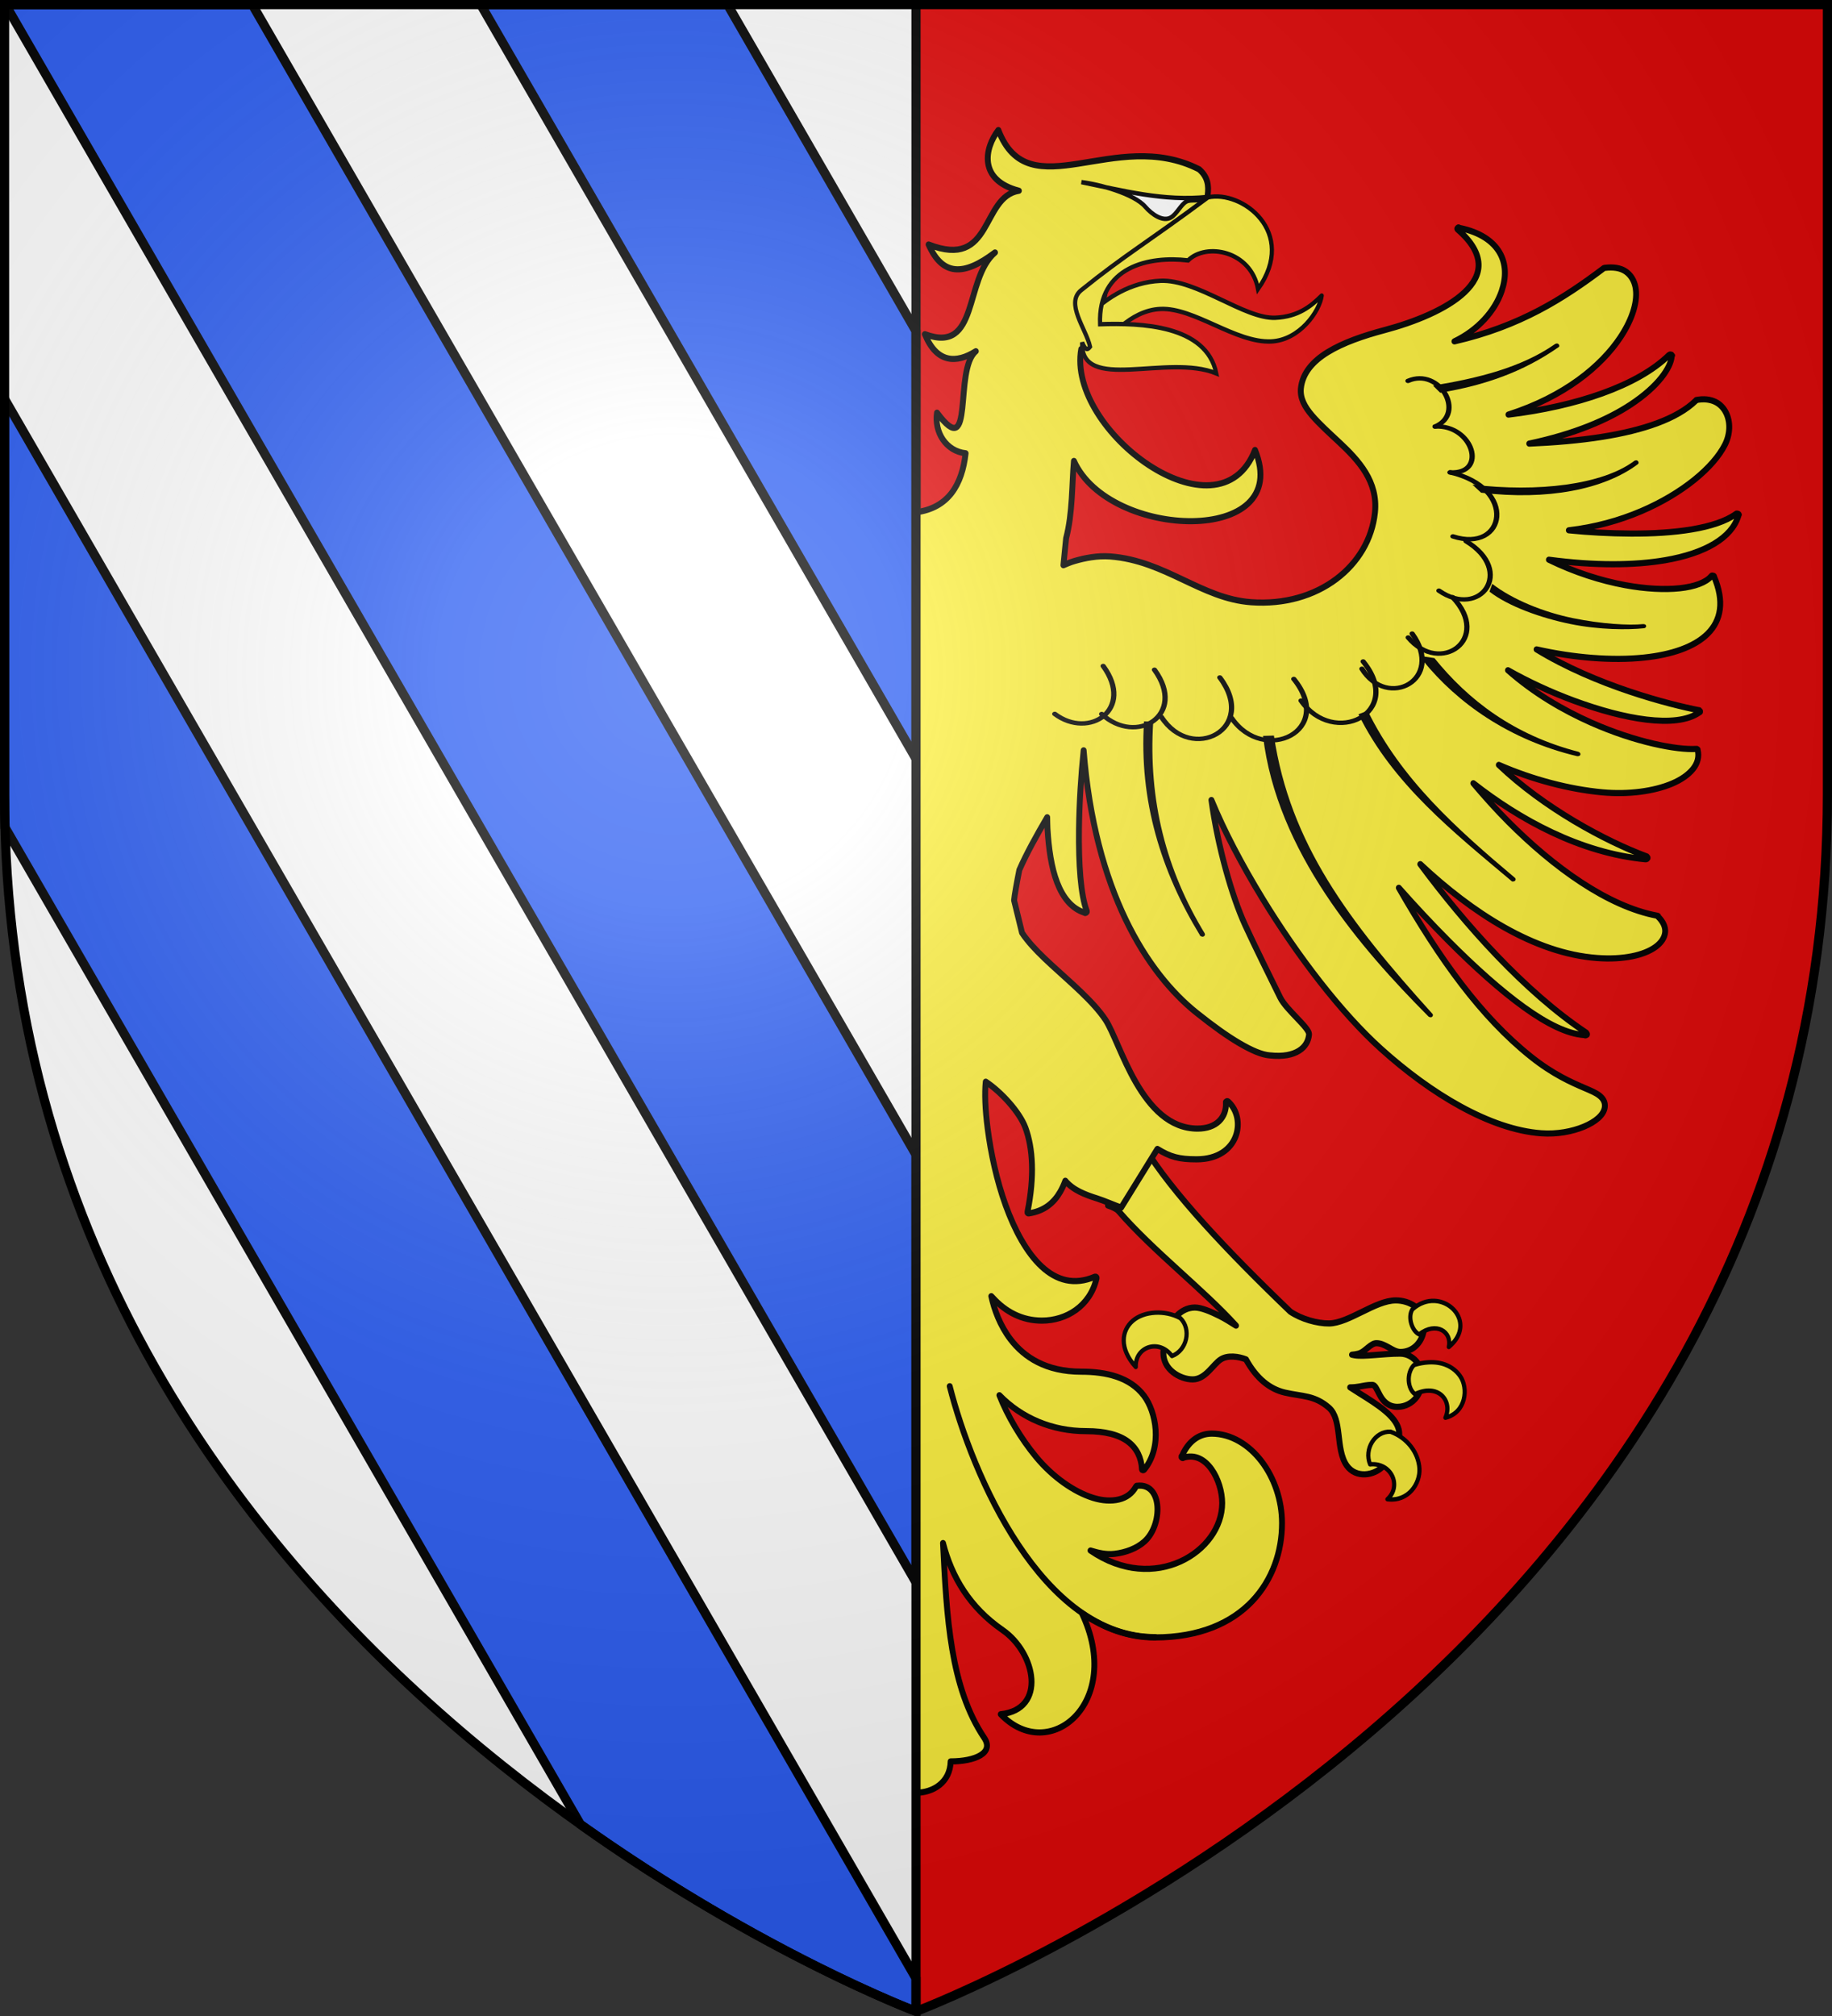 <?xml version="1.0" encoding="UTF-8" standalone="no"?>
<svg
   xmlns:dc="http://purl.org/dc/elements/1.1/"
   xmlns:cc="http://creativecommons.org/ns#"
   xmlns:rdf="http://www.w3.org/1999/02/22-rdf-syntax-ns#"
   xmlns:svg="http://www.w3.org/2000/svg"
   xmlns="http://www.w3.org/2000/svg"
   xmlns:xlink="http://www.w3.org/1999/xlink"
   xmlns:sodipodi="http://sodipodi.sourceforge.net/DTD/sodipodi-0.dtd"
   xmlns:inkscape="http://www.inkscape.org/namespaces/inkscape"
   width="600"
   height="660"
   viewBox="0 0 600 660"
   id="svg2"
   sodipodi:version="0.32"
   inkscape:version="0.46"
   sodipodi:docname="Blason_ville_fr_Échilleuses-A_(45).svg"
   inkscape:output_extension="org.inkscape.output.svg.inkscape"
   version="1.0">
  <rect x="0" y="0" width="600" height="660" fill="#333333" stroke="none"/>
  <sodipodi:namedview
     inkscape:window-height="977"
     inkscape:window-width="1280"
     inkscape:pageshadow="2"
     inkscape:pageopacity="0.0"
     guidetolerance="10.0"
     gridtolerance="10.0"
     objecttolerance="10.0"
     borderopacity="1.0"
     bordercolor="#666666"
     pagecolor="#ffffff"
     id="base"
     showgrid="false"
     inkscape:zoom="1.1863636"
     inkscape:cx="299.99999"
     inkscape:cy="329.99999"
     inkscape:window-x="-4"
     inkscape:window-y="-4"
     inkscape:current-layer="layer3"
     inkscape:object-nodes="false"
     inkscape:object-paths="true" />
  <defs
     id="defs4">
    <radialGradient
       id="Gradient1"
       gradientUnits="userSpaceOnUse"
       cx="-80"
       cy="-80"
       r="405">
      <stop
         style="stop-color:#fff;stop-opacity:0.31"
         offset="0"
         id="stop7" />
      <stop
         style="stop-color:#fff;stop-opacity:0.25"
         offset="0.19"
         id="stop9" />
      <stop
         style="stop-color:#6b6b6b;stop-opacity:0.125"
         offset="0.6"
         id="stop11" />
      <stop
         style="stop-color:#000;stop-opacity:0.125"
         offset="1"
         id="stop13" />
    </radialGradient>
    <clipPath
       id="shield_cut">
      <path
         id="shield"
         d="M -298.5,-298.5 L 298.5,-298.5 L 298.5,-40 C 298.5,246.31 0,358.5 0,358.5 C 0,358.5 -298.5,246.31 -298.5,-40 L -298.5,-298.5 z" />
    </clipPath>
    <g
       id="f-6">
      <rect
         id="rect1964-3"
         style="fill:#28166f"
         y="-30"
         x="-50"
         height="60"
         width="100" />
      <g
         id="g1966-6"
         style="fill:#ffffff"
         transform="translate(0,-20)">
        <path
           id="path1968-15"
           d="M -1.212,27.818 C -1.212,22.175 -2.091,20.471 -4.542,13.98 C -5.709,10.888 -5.024,7.103 -2.858,3.601 C -2.082,2.346 -1.114,1.214 0,0 C 1.114,1.214 2.082,2.346 2.858,3.601 C 5.024,7.103 5.709,10.888 4.542,13.98 C 2.091,20.471 1.212,22.175 1.212,27.818 L -1.212,27.818 z" />
        <path
           id="rwi-4"
           d="M 2.922,27.672 C 2.922,21.721 5.239,17.829 8.501,16.66 C 9.949,16.141 11.808,16.387 13.519,18.107 C 15.638,20.236 16.255,26.1 10.036,27.228 C 10.694,26.272 10.655,24.147 9.322,23.441 C 8.331,22.916 7.209,23.188 6.646,23.564 C 5.822,24.116 4.917,25.67 4.967,27.672 L 2.922,27.672 z" />
        <path
           id="path1971-20"
           d="M 1.777,30.183 C 1.79,32.191 2.795,33.518 4.516,34.257 C 4.295,34.955 3.257,36.378 1.831,36.281 C 1.55,37.787 1.282,38.632 0,40 C -1.282,38.632 -1.55,37.787 -1.831,36.281 C -3.257,36.378 -4.295,34.955 -4.516,34.257 C -2.795,33.518 -1.79,32.191 -1.777,30.183 L 1.777,30.183 z" />
        <use
           xlink:href="#rwi-4"
           height="400"
           width="800"
           y="0"
           x="0"
           id="use1973-9"
           transform="scale(-1,1)" />
        <rect
           id="rect1975-7"
           y="27.331"
           x="-7.923"
           height="3.218"
           width="15.846" />
      </g>
    </g>
    <g
       id="s-3">
      <g
         id="c-7">
        <path
           id="t-26"
           d="M 0,0 L 0,1 L 0.5,1 L 0,0 z"
           transform="matrix(0.951,0.309,-0.309,0.951,0,-1)" />
        <use
           xlink:href="#t-26"
           transform="scale(-1,1)"
           id="use2144-0"
           x="0"
           y="0"
           width="810"
           height="540" />
      </g>
      <g
         id="a-16">
        <use
           xlink:href="#c-7"
           transform="matrix(0.309,0.951,-0.951,0.309,0,0)"
           id="use2147-5"
           x="0"
           y="0"
           width="810"
           height="540" />
        <use
           xlink:href="#c-7"
           transform="matrix(-0.809,0.588,-0.588,-0.809,0,0)"
           id="use2149-75"
           x="0"
           y="0"
           width="810"
           height="540" />
      </g>
      <use
         xlink:href="#a-16"
         transform="scale(-1,1)"
         id="use2151-4"
         x="0"
         y="0"
         width="810"
         height="540" />
    </g>
    <g
       id="s-4-1">
      <g
         id="c-6-2">
        <path
           transform="matrix(0.951,0.309,-0.309,0.951,0,-1)"
           d="M 0,0 L 0,1 L 0.5,1 L 0,0 z"
           id="t-0-00" />
        <use
           height="540"
           width="810"
           y="0"
           x="0"
           id="use2144-7-1"
           transform="scale(-1,1)"
           xlink:href="#t-0-00" />
      </g>
      <g
         id="a-1-46">
        <use
           height="540"
           width="810"
           y="0"
           x="0"
           id="use2147-7-0"
           transform="matrix(0.309,0.951,-0.951,0.309,0,0)"
           xlink:href="#c-6-2" />
        <use
           height="540"
           width="810"
           y="0"
           x="0"
           id="use2149-7-7"
           transform="matrix(-0.809,0.588,-0.588,-0.809,0,0)"
           xlink:href="#c-6-2" />
      </g>
      <use
         height="540"
         width="810"
         y="0"
         x="0"
         id="use2151-7-1"
         transform="scale(-1,1)"
         xlink:href="#a-1-46" />
    </g>
    <pattern
       id="pattern4124-7"
       patternTransform="translate(-328.318,-112.593)"
       height="199.71"
       width="178.168"
       patternUnits="userSpaceOnUse">
      <g
         id="g4119-77"
         transform="matrix(0.806,0,0,0.77,264.813,86.782)">
        <path
           inkscape:tile-y0="-111.58328"
           inkscape:tile-x0="-325.61408"
           inkscape:tile-h="127.72503"
           inkscape:tile-w="108.61065"
           inkscape:tile-cy="-47.720769"
           inkscape:tile-cx="-271.30875"
           d="M -267.374,-6.853 L -272.223,16.977 L -277.071,-6.853 L -277.071,-26.381 L -277.071,-51.594 L -302.284,-51.594 L -302.284,-37.048 L -311.982,-37.048 L -311.982,-51.594 L -326.528,-51.594 L -326.528,-61.291 L -311.982,-61.291 L -311.982,-75.837 L -302.284,-75.837 L -302.284,-61.291 L -277.071,-61.291 L -277.071,-86.504 L -291.617,-86.504 L -291.617,-96.202 L -277.071,-96.202 L -277.071,-110.748 L -267.374,-110.748 L -267.374,-96.202 L -252.828,-96.202 L -252.828,-86.504 L -267.374,-86.504 L -267.374,-61.291 L -242.161,-61.291 L -242.161,-75.837 L -232.463,-75.837 L -232.463,-61.291 L -217.917,-61.291 L -217.917,-51.594 L -232.463,-51.594 L -232.463,-37.048 L -242.161,-37.048 L -242.161,-51.594 L -267.374,-51.594 L -267.374,-26.381 L -267.374,-6.853 z"
           id="path4262-7"
           sodipodi:nodetypes="cccccccccccccccccccccccccccccccccccccccc"
           style="fill:#fcef3c;fill-opacity:1;stroke:#000000;stroke-width:3.807;stroke-miterlimit:4;stroke-dasharray:none;stroke-opacity:1;display:inline" />
        <use
           id="use2607-3"
           xlink:href="#path4262-7"
           inkscape:tiled-clone-of="#path4262-7"
           y="0"
           x="0"
           width="601.465"
           height="658.974" />
        <use
           id="use2613-3"
           transform="translate(108.611,127.725)"
           xlink:href="#path4262-7"
           inkscape:tiled-clone-of="#path4262-7"
           y="0"
           x="0"
           width="601.465"
           height="658.974" />
      </g>
    </pattern>
    <g
       id="s-9-5">
      <g
         id="c-3-9">
        <path
           id="t-4-9"
           d="M 0,0 L 0,1 L 0.5,1 L 0,0 z"
           transform="matrix(0.951,0.309,-0.309,0.951,0,-1)" />
        <use
           xlink:href="#t-4-9"
           transform="scale(-1,1)"
           id="use2144-4-8"
           x="0"
           y="0"
           width="810"
           height="540" />
      </g>
      <g
         id="a-6-1">
        <use
           xlink:href="#c-3-9"
           transform="matrix(0.309,0.951,-0.951,0.309,0,0)"
           id="use2147-0-8"
           x="0"
           y="0"
           width="810"
           height="540" />
        <use
           xlink:href="#c-3-9"
           transform="matrix(-0.809,0.588,-0.588,-0.809,0,0)"
           id="use2149-6-2"
           x="0"
           y="0"
           width="810"
           height="540" />
      </g>
      <use
         xlink:href="#a-6-1"
         transform="scale(-1,1)"
         id="use2151-6-6"
         x="0"
         y="0"
         width="810"
         height="540" />
    </g>
    <g
       id="f-0-6">
      <rect
         width="100"
         height="60"
         x="-50"
         y="-30"
         style="fill:#28166f"
         id="rect1964-9-0" />
      <g
         transform="translate(0,-20)"
         style="fill:#ffffff"
         id="g1966-0-38">
        <path
           d="M -1.212,27.818 C -1.212,22.175 -2.091,20.471 -4.542,13.98 C -5.709,10.888 -5.024,7.103 -2.858,3.601 C -2.082,2.346 -1.114,1.214 0,0 C 1.114,1.214 2.082,2.346 2.858,3.601 C 5.024,7.103 5.709,10.888 4.542,13.98 C 2.091,20.471 1.212,22.175 1.212,27.818 L -1.212,27.818 z"
           id="path1968-0-0" />
        <path
           d="M 2.922,27.672 C 2.922,21.721 5.239,17.829 8.501,16.66 C 9.949,16.141 11.808,16.387 13.519,18.107 C 15.638,20.236 16.255,26.1 10.036,27.228 C 10.694,26.272 10.655,24.147 9.322,23.441 C 8.331,22.916 7.209,23.188 6.646,23.564 C 5.822,24.116 4.917,25.67 4.967,27.672 L 2.922,27.672 z"
           id="rwi-6-12" />
        <path
           d="M 1.777,30.183 C 1.79,32.191 2.795,33.518 4.516,34.257 C 4.295,34.955 3.257,36.378 1.831,36.281 C 1.55,37.787 1.282,38.632 0,40 C -1.282,38.632 -1.55,37.787 -1.831,36.281 C -3.257,36.378 -4.295,34.955 -4.516,34.257 C -2.795,33.518 -1.79,32.191 -1.777,30.183 L 1.777,30.183 z"
           id="path1971-1-5" />
        <use
           transform="scale(-1,1)"
           id="use1973-3-0"
           x="0"
           y="0"
           width="800"
           height="400"
           xlink:href="#rwi-6-12" />
        <rect
           width="15.846"
           height="3.218"
           x="-7.923"
           y="27.331"
           id="rect1975-8-9" />
      </g>
    </g>
    <g
       id="s-4-8-4">
      <g
         id="c-6-6-7">
        <path
           id="t-0-0-8"
           d="M 0,0 L 0,1 L 0.5,1 L 0,0 z"
           transform="matrix(0.951,0.309,-0.309,0.951,0,-1)" />
        <use
           xlink:href="#t-0-0-8"
           transform="scale(-1,1)"
           id="use2144-7-2-3"
           x="0"
           y="0"
           width="810"
           height="540" />
      </g>
      <g
         id="a-1-4-5">
        <use
           xlink:href="#c-6-6-7"
           transform="matrix(0.309,0.951,-0.951,0.309,0,0)"
           id="use2147-7-8-1"
           x="0"
           y="0"
           width="810"
           height="540" />
        <use
           xlink:href="#c-6-6-7"
           transform="matrix(-0.809,0.588,-0.588,-0.809,0,0)"
           id="use2149-7-6-2"
           x="0"
           y="0"
           width="810"
           height="540" />
      </g>
      <use
         xlink:href="#a-1-4-5"
         transform="scale(-1,1)"
         id="use2151-7-5-0"
         x="0"
         y="0"
         width="810"
         height="540" />
    </g>
    <g
       id="s-4-4">
      <g
         id="c-6-0">
        <path
           transform="matrix(0.951,0.309,-0.309,0.951,0,-1)"
           d="M 0,0 L 0,1 L 0.5,1 L 0,0 z"
           id="t-0-9" />
        <use
           height="540"
           width="810"
           y="0"
           x="0"
           id="use2144-7-4"
           transform="scale(-1,1)"
           xlink:href="#t-0-9" />
      </g>
      <g
         id="a-1-8">
        <use
           height="540"
           width="810"
           y="0"
           x="0"
           id="use2147-7-82"
           transform="matrix(0.309,0.951,-0.951,0.309,0,0)"
           xlink:href="#c-6-0" />
        <use
           height="540"
           width="810"
           y="0"
           x="0"
           id="use2149-7-4"
           transform="matrix(-0.809,0.588,-0.588,-0.809,0,0)"
           xlink:href="#c-6-0" />
      </g>
      <use
         height="540"
         width="810"
         y="0"
         x="0"
         id="use2151-7-55"
         transform="scale(-1,1)"
         xlink:href="#a-1-8" />
    </g>
    <g
       id="f-1">
      <rect
         id="rect1964-7"
         style="fill:#28166f"
         y="-30"
         x="-50"
         height="60"
         width="100" />
      <g
         id="g1966-1"
         style="fill:#ffffff"
         transform="translate(0,-20)">
        <path
           id="path1968-1"
           d="M -1.212,27.818 C -1.212,22.175 -2.091,20.471 -4.542,13.98 C -5.709,10.888 -5.024,7.103 -2.858,3.601 C -2.082,2.346 -1.114,1.214 0,0 C 1.114,1.214 2.082,2.346 2.858,3.601 C 5.024,7.103 5.709,10.888 4.542,13.98 C 2.091,20.471 1.212,22.175 1.212,27.818 L -1.212,27.818 z" />
        <path
           id="rwi-5"
           d="M 2.922,27.672 C 2.922,21.721 5.239,17.829 8.501,16.66 C 9.949,16.141 11.808,16.387 13.519,18.107 C 15.638,20.236 16.255,26.1 10.036,27.228 C 10.694,26.272 10.655,24.147 9.322,23.441 C 8.331,22.916 7.209,23.188 6.646,23.564 C 5.822,24.116 4.917,25.67 4.967,27.672 L 2.922,27.672 z" />
        <path
           id="path1971-2"
           d="M 1.777,30.183 C 1.79,32.191 2.795,33.518 4.516,34.257 C 4.295,34.955 3.257,36.378 1.831,36.281 C 1.55,37.787 1.282,38.632 0,40 C -1.282,38.632 -1.55,37.787 -1.831,36.281 C -3.257,36.378 -4.295,34.955 -4.516,34.257 C -2.795,33.518 -1.79,32.191 -1.777,30.183 L 1.777,30.183 z" />
        <use
           xlink:href="#rwi-5"
           height="400"
           width="800"
           y="0"
           x="0"
           id="use1973-7"
           transform="scale(-1,1)" />
        <rect
           id="rect1975-6"
           y="27.331"
           x="-7.923"
           height="3.218"
           width="15.846" />
      </g>
    </g>
    <g
       id="s-1">
      <g
         id="c-4">
        <path
           transform="matrix(0.951,0.309,-0.309,0.951,0,-1)"
           d="M 0,0 L 0,1 L 0.5,1 L 0,0 z"
           id="t-2" />
        <use
           height="540"
           width="810"
           y="0"
           x="0"
           id="use2144-3"
           transform="scale(-1,1)"
           xlink:href="#t-2" />
      </g>
      <g
         id="a-2">
        <use
           height="540"
           width="810"
           y="0"
           x="0"
           id="use2147-2"
           transform="matrix(0.309,0.951,-0.951,0.309,0,0)"
           xlink:href="#c-4" />
        <use
           height="540"
           width="810"
           y="0"
           x="0"
           id="use2149-1"
           transform="matrix(-0.809,0.588,-0.588,-0.809,0,0)"
           xlink:href="#c-4" />
      </g>
      <use
         height="540"
         width="810"
         y="0"
         x="0"
         id="use2151-68"
         transform="scale(-1,1)"
         xlink:href="#a-2" />
    </g>
    <pattern
       id="pattern4124-5"
       patternTransform="translate(-328.318,-112.593)"
       height="199.71"
       width="178.168"
       patternUnits="userSpaceOnUse">
      <g
         id="g4119-7"
         transform="matrix(0.806,0,0,0.77,264.813,86.782)">
        <path
           inkscape:tile-y0="-111.58328"
           inkscape:tile-x0="-325.61408"
           inkscape:tile-h="127.72503"
           inkscape:tile-w="108.61065"
           inkscape:tile-cy="-47.720769"
           inkscape:tile-cx="-271.30875"
           d="M -267.374,-6.853 L -272.223,16.977 L -277.071,-6.853 L -277.071,-26.381 L -277.071,-51.594 L -302.284,-51.594 L -302.284,-37.048 L -311.982,-37.048 L -311.982,-51.594 L -326.528,-51.594 L -326.528,-61.291 L -311.982,-61.291 L -311.982,-75.837 L -302.284,-75.837 L -302.284,-61.291 L -277.071,-61.291 L -277.071,-86.504 L -291.617,-86.504 L -291.617,-96.202 L -277.071,-96.202 L -277.071,-110.748 L -267.374,-110.748 L -267.374,-96.202 L -252.828,-96.202 L -252.828,-86.504 L -267.374,-86.504 L -267.374,-61.291 L -242.161,-61.291 L -242.161,-75.837 L -232.463,-75.837 L -232.463,-61.291 L -217.917,-61.291 L -217.917,-51.594 L -232.463,-51.594 L -232.463,-37.048 L -242.161,-37.048 L -242.161,-51.594 L -267.374,-51.594 L -267.374,-26.381 L -267.374,-6.853 z"
           id="path4262-6"
           sodipodi:nodetypes="cccccccccccccccccccccccccccccccccccccccc"
           style="fill:#fcef3c;fill-opacity:1;stroke:#000000;stroke-width:3.807;stroke-miterlimit:4;stroke-dasharray:none;stroke-opacity:1;display:inline" />
        <use
           id="use2607-1"
           xlink:href="#path4262-6"
           inkscape:tiled-clone-of="#path4262-6"
           y="0"
           x="0"
           width="601.465"
           height="658.974" />
        <use
           id="use2613-8"
           transform="translate(108.611,127.725)"
           xlink:href="#path4262-6"
           inkscape:tiled-clone-of="#path4262-6"
           y="0"
           x="0"
           width="601.465"
           height="658.974" />
      </g>
    </pattern>
    <g
       id="s-9-9">
      <g
         id="c-3-2">
        <path
           id="t-4-7"
           d="M 0,0 L 0,1 L 0.5,1 L 0,0 z"
           transform="matrix(0.951,0.309,-0.309,0.951,0,-1)" />
        <use
           xlink:href="#t-4-7"
           transform="scale(-1,1)"
           id="use2144-4-9"
           x="0"
           y="0"
           width="810"
           height="540" />
      </g>
      <g
         id="a-6-5">
        <use
           xlink:href="#c-3-2"
           transform="matrix(0.309,0.951,-0.951,0.309,0,0)"
           id="use2147-0-4"
           x="0"
           y="0"
           width="810"
           height="540" />
        <use
           xlink:href="#c-3-2"
           transform="matrix(-0.809,0.588,-0.588,-0.809,0,0)"
           id="use2149-6-3"
           x="0"
           y="0"
           width="810"
           height="540" />
      </g>
      <use
         xlink:href="#a-6-5"
         transform="scale(-1,1)"
         id="use2151-6-1"
         x="0"
         y="0"
         width="810"
         height="540" />
    </g>
    <g
       id="f-0-2">
      <rect
         width="100"
         height="60"
         x="-50"
         y="-30"
         style="fill:#28166f"
         id="rect1964-9-3" />
      <g
         transform="translate(0,-20)"
         style="fill:#ffffff"
         id="g1966-0-3">
        <path
           d="M -1.212,27.818 C -1.212,22.175 -2.091,20.471 -4.542,13.98 C -5.709,10.888 -5.024,7.103 -2.858,3.601 C -2.082,2.346 -1.114,1.214 0,0 C 1.114,1.214 2.082,2.346 2.858,3.601 C 5.024,7.103 5.709,10.888 4.542,13.98 C 2.091,20.471 1.212,22.175 1.212,27.818 L -1.212,27.818 z"
           id="path1968-0-4" />
        <path
           d="M 2.922,27.672 C 2.922,21.721 5.239,17.829 8.501,16.66 C 9.949,16.141 11.808,16.387 13.519,18.107 C 15.638,20.236 16.255,26.1 10.036,27.228 C 10.694,26.272 10.655,24.147 9.322,23.441 C 8.331,22.916 7.209,23.188 6.646,23.564 C 5.822,24.116 4.917,25.67 4.967,27.672 L 2.922,27.672 z"
           id="rwi-6-1" />
        <path
           d="M 1.777,30.183 C 1.79,32.191 2.795,33.518 4.516,34.257 C 4.295,34.955 3.257,36.378 1.831,36.281 C 1.55,37.787 1.282,38.632 0,40 C -1.282,38.632 -1.55,37.787 -1.831,36.281 C -3.257,36.378 -4.295,34.955 -4.516,34.257 C -2.795,33.518 -1.79,32.191 -1.777,30.183 L 1.777,30.183 z"
           id="path1971-1-1" />
        <use
           transform="scale(-1,1)"
           id="use1973-3-3"
           x="0"
           y="0"
           width="800"
           height="400"
           xlink:href="#rwi-6-1" />
        <rect
           width="15.846"
           height="3.218"
           x="-7.923"
           y="27.331"
           id="rect1975-8-8" />
      </g>
    </g>
    <g
       id="s-4-8-7">
      <g
         id="c-6-6-4">
        <path
           id="t-0-0-2"
           d="M 0,0 L 0,1 L 0.5,1 L 0,0 z"
           transform="matrix(0.951,0.309,-0.309,0.951,0,-1)" />
        <use
           xlink:href="#t-0-0-2"
           transform="scale(-1,1)"
           id="use2144-7-2-7"
           x="0"
           y="0"
           width="810"
           height="540" />
      </g>
      <g
         id="a-1-4-7">
        <use
           xlink:href="#c-6-6-4"
           transform="matrix(0.309,0.951,-0.951,0.309,0,0)"
           id="use2147-7-8-9"
           x="0"
           y="0"
           width="810"
           height="540" />
        <use
           xlink:href="#c-6-6-4"
           transform="matrix(-0.809,0.588,-0.588,-0.809,0,0)"
           id="use2149-7-6-3"
           x="0"
           y="0"
           width="810"
           height="540" />
      </g>
      <use
         xlink:href="#a-1-4-7"
         transform="scale(-1,1)"
         id="use2151-7-5-1"
         x="0"
         y="0"
         width="810"
         height="540" />
    </g>
    <pattern
       id="pattern4124"
       patternTransform="translate(-328.318,-112.593)"
       height="199.71"
       width="178.168"
       patternUnits="userSpaceOnUse">
      <g
         id="g4119"
         transform="matrix(0.806,0,0,0.77,264.813,86.782)">
        <path
           inkscape:tile-y0="-111.58328"
           inkscape:tile-x0="-325.61408"
           inkscape:tile-h="127.72503"
           inkscape:tile-w="108.61065"
           inkscape:tile-cy="-47.720769"
           inkscape:tile-cx="-271.30875"
           d="M -267.374,-6.853 L -272.223,16.977 L -277.071,-6.853 L -277.071,-26.381 L -277.071,-51.594 L -302.284,-51.594 L -302.284,-37.048 L -311.982,-37.048 L -311.982,-51.594 L -326.528,-51.594 L -326.528,-61.291 L -311.982,-61.291 L -311.982,-75.837 L -302.284,-75.837 L -302.284,-61.291 L -277.071,-61.291 L -277.071,-86.504 L -291.617,-86.504 L -291.617,-96.202 L -277.071,-96.202 L -277.071,-110.748 L -267.374,-110.748 L -267.374,-96.202 L -252.828,-96.202 L -252.828,-86.504 L -267.374,-86.504 L -267.374,-61.291 L -242.161,-61.291 L -242.161,-75.837 L -232.463,-75.837 L -232.463,-61.291 L -217.917,-61.291 L -217.917,-51.594 L -232.463,-51.594 L -232.463,-37.048 L -242.161,-37.048 L -242.161,-51.594 L -267.374,-51.594 L -267.374,-26.381 L -267.374,-6.853 z"
           id="path4262"
           sodipodi:nodetypes="cccccccccccccccccccccccccccccccccccccccc"
           style="fill:#fcef3c;fill-opacity:1;stroke:#000000;stroke-width:3.807;stroke-miterlimit:4;stroke-dasharray:none;stroke-opacity:1;display:inline" />
        <use
           id="use2607"
           xlink:href="#path4262"
           inkscape:tiled-clone-of="#path4262"
           y="0"
           x="0"
           width="601.465"
           height="658.974" />
        <use
           id="use2613"
           transform="translate(108.611,127.725)"
           xlink:href="#path4262"
           inkscape:tiled-clone-of="#path4262"
           y="0"
           x="0"
           width="601.465"
           height="658.974" />
      </g>
    </pattern>
    <g
       id="s-9">
      <g
         id="c-3">
        <path
           id="t-4"
           d="M 0,0 L 0,1 L 0.5,1 L 0,0 z"
           transform="matrix(0.951,0.309,-0.309,0.951,0,-1)" />
        <use
           xlink:href="#t-4"
           transform="scale(-1,1)"
           id="use2144-4"
           x="0"
           y="0"
           width="810"
           height="540" />
      </g>
      <g
         id="a-6">
        <use
           xlink:href="#c-3"
           transform="matrix(0.309,0.951,-0.951,0.309,0,0)"
           id="use2147-0"
           x="0"
           y="0"
           width="810"
           height="540" />
        <use
           xlink:href="#c-3"
           transform="matrix(-0.809,0.588,-0.588,-0.809,0,0)"
           id="use2149-6"
           x="0"
           y="0"
           width="810"
           height="540" />
      </g>
      <use
         xlink:href="#a-6"
         transform="scale(-1,1)"
         id="use2151-6"
         x="0"
         y="0"
         width="810"
         height="540" />
    </g>
    <g
       id="f-0">
      <rect
         width="100"
         height="60"
         x="-50"
         y="-30"
         style="fill:#28166f"
         id="rect1964-9" />
      <g
         transform="translate(0,-20)"
         style="fill:#ffffff"
         id="g1966-0">
        <path
           d="M -1.212,27.818 C -1.212,22.175 -2.091,20.471 -4.542,13.98 C -5.709,10.888 -5.024,7.103 -2.858,3.601 C -2.082,2.346 -1.114,1.214 0,0 C 1.114,1.214 2.082,2.346 2.858,3.601 C 5.024,7.103 5.709,10.888 4.542,13.98 C 2.091,20.471 1.212,22.175 1.212,27.818 L -1.212,27.818 z"
           id="path1968-0" />
        <path
           d="M 2.922,27.672 C 2.922,21.721 5.239,17.829 8.501,16.66 C 9.949,16.141 11.808,16.387 13.519,18.107 C 15.638,20.236 16.255,26.1 10.036,27.228 C 10.694,26.272 10.655,24.147 9.322,23.441 C 8.331,22.916 7.209,23.188 6.646,23.564 C 5.822,24.116 4.917,25.67 4.967,27.672 L 2.922,27.672 z"
           id="rwi-6" />
        <path
           d="M 1.777,30.183 C 1.79,32.191 2.795,33.518 4.516,34.257 C 4.295,34.955 3.257,36.378 1.831,36.281 C 1.55,37.787 1.282,38.632 0,40 C -1.282,38.632 -1.55,37.787 -1.831,36.281 C -3.257,36.378 -4.295,34.955 -4.516,34.257 C -2.795,33.518 -1.79,32.191 -1.777,30.183 L 1.777,30.183 z"
           id="path1971-1" />
        <use
           transform="scale(-1,1)"
           id="use1973-3"
           x="0"
           y="0"
           width="800"
           height="400"
           xlink:href="#rwi-6" />
        <rect
           width="15.846"
           height="3.218"
           x="-7.923"
           y="27.331"
           id="rect1975-8" />
      </g>
    </g>
    <g
       id="s-4-8">
      <g
         id="c-6-6">
        <path
           id="t-0-0"
           d="M 0,0 L 0,1 L 0.5,1 L 0,0 z"
           transform="matrix(0.951,0.309,-0.309,0.951,0,-1)" />
        <use
           xlink:href="#t-0-0"
           transform="scale(-1,1)"
           id="use2144-7-2"
           x="0"
           y="0"
           width="810"
           height="540" />
      </g>
      <g
         id="a-1-4">
        <use
           xlink:href="#c-6-6"
           transform="matrix(0.309,0.951,-0.951,0.309,0,0)"
           id="use2147-7-8"
           x="0"
           y="0"
           width="810"
           height="540" />
        <use
           xlink:href="#c-6-6"
           transform="matrix(-0.809,0.588,-0.588,-0.809,0,0)"
           id="use2149-7-6"
           x="0"
           y="0"
           width="810"
           height="540" />
      </g>
      <use
         xlink:href="#a-1-4"
         transform="scale(-1,1)"
         id="use2151-7-5"
         x="0"
         y="0"
         width="810"
         height="540" />
    </g>
    <g
       id="f">
      <rect
         id="rect1964"
         style="fill:#28166f"
         y="-30"
         x="-50"
         height="60"
         width="100" />
      <g
         id="g1966"
         style="fill:#ffffff"
         transform="translate(0,-20)">
        <path
           id="path1968"
           d="M -1.212,27.818 C -1.212,22.175 -2.091,20.471 -4.542,13.98 C -5.709,10.888 -5.024,7.103 -2.858,3.601 C -2.082,2.346 -1.114,1.214 0,0 C 1.114,1.214 2.082,2.346 2.858,3.601 C 5.024,7.103 5.709,10.888 4.542,13.98 C 2.091,20.471 1.212,22.175 1.212,27.818 L -1.212,27.818 z" />
        <path
           id="rwi"
           d="M 2.922,27.672 C 2.922,21.721 5.239,17.829 8.501,16.66 C 9.949,16.141 11.808,16.387 13.519,18.107 C 15.638,20.236 16.255,26.1 10.036,27.228 C 10.694,26.272 10.655,24.147 9.322,23.441 C 8.331,22.916 7.209,23.188 6.646,23.564 C 5.822,24.116 4.917,25.67 4.967,27.672 L 2.922,27.672 z" />
        <path
           id="path1971"
           d="M 1.777,30.183 C 1.79,32.191 2.795,33.518 4.516,34.257 C 4.295,34.955 3.257,36.378 1.831,36.281 C 1.55,37.787 1.282,38.632 0,40 C -1.282,38.632 -1.55,37.787 -1.831,36.281 C -3.257,36.378 -4.295,34.955 -4.516,34.257 C -2.795,33.518 -1.79,32.191 -1.777,30.183 L 1.777,30.183 z" />
        <use
           xlink:href="#rwi"
           height="400"
           width="800"
           y="0"
           x="0"
           id="use1973"
           transform="scale(-1,1)" />
        <rect
           id="rect1975"
           y="27.331"
           x="-7.923"
           height="3.218"
           width="15.846" />
      </g>
    </g>
    <g
       id="s">
      <g
         id="c">
        <path
           id="t"
           d="M 0,0 L 0,1 L 0.5,1 L 0,0 z"
           transform="matrix(0.951,0.309,-0.309,0.951,0,-1)" />
        <use
           xlink:href="#t"
           transform="scale(-1,1)"
           id="use2144"
           x="0"
           y="0"
           width="810"
           height="540" />
      </g>
      <g
         id="a">
        <use
           xlink:href="#c"
           transform="matrix(0.309,0.951,-0.951,0.309,0,0)"
           id="use2147"
           x="0"
           y="0"
           width="810"
           height="540" />
        <use
           xlink:href="#c"
           transform="matrix(-0.809,0.588,-0.588,-0.809,0,0)"
           id="use2149"
           x="0"
           y="0"
           width="810"
           height="540" />
      </g>
      <use
         xlink:href="#a"
         transform="scale(-1,1)"
         id="use2151"
         x="0"
         y="0"
         width="810"
         height="540" />
    </g>
    <g
       id="s-4">
      <g
         id="c-6">
        <path
           id="t-0"
           d="M 0,0 L 0,1 L 0.5,1 L 0,0 z"
           transform="matrix(0.951,0.309,-0.309,0.951,0,-1)" />
        <use
           xlink:href="#t-0"
           transform="scale(-1,1)"
           id="use2144-7"
           x="0"
           y="0"
           width="810"
           height="540" />
      </g>
      <g
         id="a-1">
        <use
           xlink:href="#c-6"
           transform="matrix(0.309,0.951,-0.951,0.309,0,0)"
           id="use2147-7"
           x="0"
           y="0"
           width="810"
           height="540" />
        <use
           xlink:href="#c-6"
           transform="matrix(-0.809,0.588,-0.588,-0.809,0,0)"
           id="use2149-7"
           x="0"
           y="0"
           width="810"
           height="540" />
      </g>
      <use
         xlink:href="#a-1"
         transform="scale(-1,1)"
         id="use2151-7"
         x="0"
         y="0"
         width="810"
         height="540" />
    </g>
  </defs>
  <g
     id="layer4"
     inkscape:label="Fond écu"
     inkscape:groupmode="layer"
     transform="translate(300,300)">
    <use
       xlink:href="#shield"
       id="use18"
       style="fill:#e20909"
       x="0"
       y="0"
       width="600"
       height="660" />
    <path
       style="fill:#ffffff"
       id="path2394"
       d="M -298.5,-298.5 L 0,-298.5 L 0,358.5 C 0,358.5 -298.5,246.31 -298.5,-40 L -298.5,-298.5 z"
       sodipodi:nodetypes="ccccc" />
    <path
       style="opacity:1;fill:#2b5df2;fill-opacity:1;fill-rule:nonzero;stroke:#000000;stroke-width:3;stroke-linecap:butt;stroke-linejoin:miter;stroke-miterlimit:4;stroke-dasharray:none;stroke-opacity:1"
       d="M 1.781 1.5 L 300 518.031 L 300 378.031 L 82.625 1.5 L 1.781 1.5 z M 157.438 1.5 L 300 248.406 L 300 108.406 L 238.281 1.5 L 157.438 1.5 z M 1.5 130.625 L 1.5 260 C 1.5 263.668 1.56 267.295 1.656 270.906 L 190.094 597.281 C 249.526 639.523 300 658.5 300 658.5 L 300 647.656 L 1.5 130.625 z "
       transform="translate(-300,-300)"
       id="path22446" />
    <g
       transform="translate(-497.373,1475.194)"
       id="g3714-4" />
    <g
       transform="translate(-497.373,1475.194)"
       inkscape:label="Fond d'écu"
       id="layer9-9">
      <g
         id="g2807-6"
         inkscape:label="Meubles"
         transform="matrix(2,0,0,2,-732.892,-1853.188)" />
      <g
         id="g4626-3"
         inkscape:label="Meubles"
         transform="matrix(2,0,0,2,1696.976,-413.55)" />
      <g
         transform="matrix(2,0,0,2,-732.892,-453.188)"
         inkscape:label="Meubles"
         id="g5271-7" />
      <g
         transform="matrix(2,0,0,2,-732.892,-453.188)"
         inkscape:label="Reflet final"
         id="g5273-8" />
      <g
         transform="matrix(2,0,0,2,-732.892,-453.188)"
         inkscape:label="Contour final"
         id="g5275-8" />
    </g>
    <g
       transform="translate(-497.373,1475.194)"
       inkscape:label="Reflet final"
       id="layer6-2" />
    <g
       transform="translate(-497.373,1475.194)"
       inkscape:label="Contour final"
       id="layer5-9" />
    <g
       transform="translate(640.638,1462.903)"
       inkscape:label="Meubles"
       id="g26149" />
    <g
       transform="translate(1855.572,2182.722)"
       inkscape:label="Meubles"
       id="g26153" />
    <g
       id="g26155"
       inkscape:label="Meubles"
       transform="translate(1270.802,2166.718)" />
    <g
       id="g4945"
       inkscape:label="Calque 1"
       transform="translate(645.327,1854.451)" />
    <g
       transform="translate(340.327,1906.293)"
       id="layer1-9"
       inkscape:label="Calque 1">
      <g
         transform="matrix(0.501,0,0,0.501,19.979,-42.364)"
         inkscape:label="Calque 1"
         id="g5327" />
    </g>
    <g
       transform="translate(294.047,1912.684)"
       id="g5465" />
    <g
       transform="translate(294.047,1993.082)"
       id="g5487" />
    <g
       transform="matrix(0.876,0,0,0.876,-1037.898,1751.327)"
       style="stroke:#000000;display:inline"
       inkscape:label="Fond écu"
       id="g8006" />
    <g
       transform="matrix(0.876,0,0,0.876,-1037.898,1751.327)"
       inkscape:label="Reflet final"
       id="g8018"
       style="stroke:#000000" />
    <g
       transform="matrix(0.876,0,0,0.876,-1037.898,1751.327)"
       inkscape:label="Contour final"
       id="g8020"
       style="stroke:#000000" />
    <g
       inkscape:label="Calque 1"
       id="g8981"
       transform="translate(139.946,1453.512)">
      <g
         id="g7860"
         inkscape:label="Calque 1"
         transform="matrix(0.501,0,0,0.501,19.979,-42.364)" />
    </g>
    <g
       transform="translate(-455.658,902.566)"
       id="g3714-4-1" />
    <g
       transform="translate(-455.658,902.566)"
       inkscape:label="Fond d'écu"
       id="layer9-9-8">
      <g
         id="g2807-6-9"
         inkscape:label="Meubles"
         transform="matrix(2,0,0,2,-732.892,-1853.188)" />
      <g
         id="g4626-3-8"
         inkscape:label="Meubles"
         transform="matrix(2,0,0,2,1696.976,-413.55)" />
      <g
         transform="matrix(2,0,0,2,-732.892,-453.188)"
         inkscape:label="Meubles"
         id="g5271-7-4" />
      <g
         transform="matrix(2,0,0,2,-732.892,-453.188)"
         inkscape:label="Reflet final"
         id="g5273-8-1" />
      <g
         transform="matrix(2,0,0,2,-732.892,-453.188)"
         inkscape:label="Contour final"
         id="g5275-8-4" />
    </g>
    <g
       transform="translate(-455.658,902.566)"
       inkscape:label="Reflet final"
       id="layer6-2-3" />
    <g
       transform="translate(-455.658,902.566)"
       inkscape:label="Contour final"
       id="layer5-9-9" />
    <g
       transform="translate(682.353,890.274)"
       inkscape:label="Meubles"
       id="g26149-8" />
    <g
       transform="translate(1897.287,1610.094)"
       inkscape:label="Meubles"
       id="g26153-8" />
    <g
       id="g26155-0"
       inkscape:label="Meubles"
       transform="translate(1312.517,1594.09)" />
    <g
       id="g4945-8"
       inkscape:label="Calque 1"
       transform="translate(687.042,1281.823)" />
    <g
       transform="translate(382.042,1333.664)"
       id="layer1-9-7"
       inkscape:label="Calque 1">
      <g
         transform="matrix(0.501,0,0,0.501,19.979,-42.364)"
         inkscape:label="Calque 1"
         id="g5327-7" />
    </g>
    <g
       id="g25076"
       inkscape:label="Reflet final"
       sodipodi:insensitive="true"
       transform="translate(458.51,1300.358)" />
    <g
       id="g25078"
       inkscape:label="Contour final"
       sodipodi:insensitive="true"
       transform="translate(458.51,1300.358)" />
  </g>
  <g
     id="layer3"
     inkscape:label="Meubles"
     inkscape:groupmode="layer"
     transform="translate(300,300)">
    <g
       id="g26188"
       transform="matrix(1,0,0,1.045,0,-0.664)">
      <g
         style="display:inline"
         id="g5049"
         transform="matrix(2.75,0,0,2.75,-213.196,-246.628)">
        <path
           sodipodi:nodetypes="ccsssccssssssssccssssssscsssccsssssscsssssccsscscc"
           style="fill:#fcef3c;fill-opacity:1;fill-rule:nonzero;stroke:#000000;stroke-width:0.7;stroke-linecap:round;stroke-linejoin:round;stroke-miterlimit:4;stroke-dasharray:none;stroke-dashoffset:0;stroke-opacity:1"
           d="M 104.7,116.164 C 108.003,121.371 114.655,128.111 122.106,134.945 C 123.408,135.786 125.309,136.305 126.731,136.289 C 127.869,136.277 129.249,135.63 130.638,134.977 C 132.026,134.324 133.423,133.664 134.669,133.664 C 135.503,133.664 136.306,133.904 136.919,134.32 L 138.013,137.039 C 137.756,138.574 136.607,139.539 135.231,139.539 C 134.72,139.539 134.259,139.257 133.794,139.008 C 133.329,138.759 132.861,138.539 132.356,138.539 C 132.048,138.539 131.734,138.741 131.388,139.008 C 131.042,139.275 130.694,139.603 130.231,139.727 C 129.998,139.789 129.728,139.831 129.45,139.852 C 129.553,139.873 129.664,139.898 129.763,139.914 C 130.892,140.098 133.143,139.727 135.169,139.727 C 136.074,139.727 136.815,140.187 137.294,140.82 L 137.544,144.008 C 137.432,144.249 137.308,144.484 137.138,144.695 C 136.63,145.325 135.842,145.789 134.856,145.789 C 134.279,145.789 133.846,145.605 133.513,145.352 C 133.179,145.099 132.945,144.766 132.763,144.445 C 132.58,144.125 132.438,143.819 132.294,143.602 C 132.15,143.384 132.032,143.289 131.856,143.289 C 131.286,143.289 130.826,143.389 130.325,143.477 C 129.986,143.536 129.639,143.573 129.231,143.57 C 129.611,143.797 129.981,144.034 130.356,144.258 C 131.459,144.914 132.523,145.561 133.356,146.227 C 134.19,146.892 134.809,147.593 135.013,148.352 C 135.086,148.624 135.092,148.89 135.075,149.164 L 133.106,152.602 C 132.602,153.092 131.818,153.444 131.013,153.477 C 130.208,153.51 129.378,153.23 128.825,152.477 C 128.139,151.543 128.013,150.2 127.856,148.945 C 127.7,147.691 127.493,146.543 126.7,145.883 C 125.852,145.177 125.071,144.861 124.231,144.664 C 123.392,144.468 122.491,144.396 121.45,144.164 C 119.669,143.767 118.084,142.575 116.825,140.383 C 115.959,140.056 114.676,139.869 113.825,140.383 C 113.381,140.651 112.937,141.196 112.419,141.695 C 111.901,142.195 111.274,142.664 110.481,142.664 C 109.694,142.664 108.822,142.369 108.138,141.852 C 107.453,141.334 106.981,140.576 106.981,139.633 C 106.981,139.486 107.003,139.342 107.013,139.195 L 108.513,135.477 C 109.106,134.874 109.861,134.477 110.731,134.477 C 111.493,134.477 112.586,134.911 113.7,135.445 C 114.42,135.791 115.013,136.164 115.638,136.539 C 111.839,132.505 105.725,128.008 101.638,123.477 C 101.431,123.248 100.977,123.047 100.388,122.852 L 104.7,116.164 z"
           id="path5051" />
      </g>
      <path
         sodipodi:nodetypes="ccccccsccccccccsccccsc"
         style="fill:#fcef3c;fill-opacity:1;fill-rule:nonzero;stroke:#000000;stroke-width:1.375;stroke-linecap:round;stroke-linejoin:round;stroke-miterlimit:4;stroke-dasharray:none;stroke-dashoffset:0;stroke-opacity:1"
         d="M 169.777,121.099 C 167.425,121.003 164.851,121.778 162.559,123.763 C 160.934,126.236 162.51,130.625 164.793,131.583 C 170.384,127.431 175.612,130.786 174.504,135.536 C 182.232,129.424 176.833,121.386 169.777,121.099 z M 78.254,124.794 C 75.462,124.955 72.842,125.794 70.949,127.372 C 67.353,130.372 66.42,135.933 71.981,141.81 C 71.681,135.543 79.502,132.798 83.84,138.372 C 88.748,136.596 90.274,130.008 86.59,126.513 C 84.028,125.175 81.046,124.633 78.254,124.794 z M 167.801,140.349 C 166.299,140.439 164.736,140.692 163.074,141.208 C 160.554,143.725 160.965,148.626 163.418,150.318 C 171.022,146.797 175.858,152.381 173.387,157.708 C 180.188,156.075 180.977,148.416 178.199,144.646 C 176.007,141.67 172.306,140.078 167.801,140.349 z M 155.426,162.091 C 150.355,161.82 146.636,167.533 148.723,172.318 C 155.753,171.633 159.15,179.139 154.394,183.232 C 161.282,184.086 165.174,178.28 164.879,173.607 C 164.568,168.688 160.892,163.97 155.426,162.091 z"
         id="path5059" />
      <path
         id="path4442"
         d="M 26.969,-245.689 C 22.43,-240.032 20.326,-230.05 33.688,-226.689 C 21.19,-224.728 25.32,-201.871 4.125,-209.845 C 8.595,-200.131 15.468,-199.772 25.875,-207.345 C 15.668,-198.948 20.705,-175.36 2.906,-181.751 C 6.792,-172.586 13.266,-172.576 19.594,-176.408 C 12.256,-170.583 19.355,-140.99 6.875,-157.158 C 5.931,-150.96 9.897,-145.085 16.25,-144.439 C 15.084,-134.546 10.571,-127.321 0.094,-125.97 C 0.061,-125.976 0.033,-125.996 0,-126.001 L 0,275.186 C 5.589,275.186 11.184,271.963 11.344,265.374 C 19.301,265.374 25.677,262.754 22.344,257.999 C 11.221,242.131 10.04,220.272 8.844,196.967 C 11.678,207.54 17.524,217.063 28.344,224.217 C 39.277,231.446 42.855,249.064 27.75,250.592 C 43.688,266.53 68.191,246.896 54.312,218.905 C 61.495,223.613 69.447,226.53 78.281,226.53 C 92.89,226.53 103.36,221.962 110.094,215.186 C 116.827,208.41 119.875,199.503 119.875,190.717 C 119.875,183.594 117.338,176.58 113.188,171.374 C 109.037,166.167 103.209,162.686 96.844,162.686 C 92.165,162.686 88.92,165.716 87.219,169.467 C 87.169,169.579 87.016,169.636 86.969,169.749 C 86.966,169.777 86.966,169.782 86.969,169.811 C 86.966,169.84 86.966,169.876 86.969,169.905 C 86.966,169.933 86.966,169.97 86.969,169.999 C 86.966,170.027 86.966,170.064 86.969,170.092 C 86.993,170.125 87.029,170.13 87.062,170.155 C 87.086,170.187 87.092,170.224 87.125,170.249 C 87.154,170.252 87.191,170.251 87.219,170.249 C 87.244,170.281 87.28,170.318 87.312,170.342 C 87.341,170.345 87.377,170.345 87.406,170.342 C 87.439,170.318 87.445,170.281 87.469,170.249 C 91.385,169.049 94.499,170.804 96.75,173.78 C 99.001,176.756 100.281,180.98 100.281,184.436 C 100.281,199.623 78.149,213.115 57.156,199.311 C 59.603,200.019 62.206,200.667 65.062,200.342 C 68.694,199.93 72.31,198.652 74.844,196.467 C 77.831,193.892 79.31,189.392 79.062,185.561 C 78.938,183.645 78.344,181.894 77.25,180.655 C 76.157,179.416 74.529,178.779 72.438,179.03 C 72.41,179.027 72.372,179.027 72.344,179.03 C 72.315,179.027 72.309,179.027 72.281,179.03 C 72.248,179.054 72.212,179.059 72.188,179.092 C 72.155,179.117 72.118,179.153 72.094,179.186 C 70.798,181.458 68.865,182.749 66.438,183.311 C 64.009,183.873 61.099,183.735 58,182.811 C 51.803,180.962 44.827,176.34 39.344,169.999 C 34.243,164.1 29.966,157.115 27.312,150.655 C 34.549,157.805 44.624,161.905 55.688,161.905 C 62.082,161.905 66.528,163.096 69.438,165.186 C 72.347,167.276 73.79,170.259 74,173.78 C 73.997,173.808 73.997,173.845 74,173.874 C 74.014,173.937 74.021,173.98 74.062,174.03 C 74.112,174.072 74.187,174.109 74.25,174.124 C 74.279,174.127 74.315,174.126 74.344,174.124 C 74.372,174.127 74.378,174.126 74.406,174.124 C 74.435,174.127 74.472,174.126 74.5,174.124 C 74.564,174.109 74.637,174.071 74.688,174.03 C 77.82,170.367 78.769,165.739 78.469,161.499 C 78.168,157.258 76.645,153.337 74.688,150.842 C 70.082,144.973 62.235,143.28 54.125,143.28 C 42.609,143.28 35.436,138.773 30.938,133.124 C 27.485,128.787 25.603,123.777 24.656,119.624 C 24.792,119.772 24.957,119.916 25.094,120.061 C 29.284,124.49 34.674,127.28 41.25,127.28 C 49.158,127.28 56.985,122.82 59.125,114.061 C 59.128,114.032 59.128,113.996 59.125,113.967 C 59.128,113.939 59.128,113.902 59.125,113.874 C 59.128,113.845 59.128,113.808 59.125,113.78 C 59.101,113.747 59.064,113.741 59.031,113.717 C 59.035,113.689 59.035,113.652 59.031,113.624 C 59.003,113.621 58.966,113.62 58.938,113.624 C 58.913,113.591 58.907,113.554 58.875,113.53 C 58.846,113.527 58.81,113.527 58.781,113.53 C 58.753,113.527 58.716,113.527 58.688,113.53 C 58.66,113.527 58.622,113.527 58.594,113.53 C 51.8,116.313 46.021,114.665 41.156,110.342 C 36.293,106.02 32.342,99.02 29.375,91.186 C 26.408,83.352 24.491,74.68 23.469,67.124 C 22.66,61.156 22.452,56.049 22.844,52.436 C 27.84,55.588 33.955,61.942 35.844,66.874 C 38.306,73.307 38.847,82.141 36.531,93.155 C 36.528,93.183 36.528,93.22 36.531,93.249 C 36.528,93.277 36.528,93.314 36.531,93.342 C 36.528,93.371 36.528,93.407 36.531,93.436 C 36.528,93.465 36.528,93.47 36.531,93.499 C 36.555,93.531 36.561,93.568 36.594,93.592 C 36.644,93.634 36.718,93.671 36.781,93.686 C 36.81,93.689 36.846,93.689 36.875,93.686 C 36.903,93.689 36.909,93.689 36.938,93.686 C 41.985,92.98 45.17,90.376 47.25,86.905 C 47.893,85.831 48.439,84.669 48.906,83.467 C 51.385,86.373 55.47,87.864 59.375,89.03 C 61.431,89.643 65.567,91.335 67.188,91.874 L 79.062,73.499 C 83.306,76.004 86.126,76.748 91.875,76.749 C 98.97,76.749 103.095,73.499 104.656,69.624 C 106.217,65.748 105.277,61.246 102.188,58.624 C 102.159,58.621 102.122,58.62 102.094,58.624 C 102.07,58.591 102.033,58.554 102,58.53 C 101.972,58.527 101.935,58.527 101.906,58.53 C 101.878,58.527 101.872,58.527 101.844,58.53 C 101.78,58.544 101.706,58.582 101.656,58.624 C 101.624,58.648 101.587,58.684 101.562,58.717 C 101.53,58.742 101.524,58.747 101.5,58.78 C 101.497,58.808 101.497,58.845 101.5,58.874 C 101.497,58.902 101.497,58.939 101.5,58.967 C 101.635,61.295 100.817,63.355 99.25,64.811 C 97.684,66.267 95.316,67.123 92.219,67.124 C 83.069,67.124 76.756,60.438 72.094,52.78 C 69.763,48.951 67.879,44.882 66.25,41.342 C 64.623,37.802 63.287,34.802 62.031,32.999 C 58.034,27.258 50.711,21.433 44.438,15.905 C 41.3,13.14 38.427,10.45 36.344,7.905 C 35.727,7.151 35.181,6.502 34.719,5.78 L 32.125,-4.376 C 32.244,-5.841 32.961,-9.661 33.844,-13.908 C 36.242,-19.124 39.476,-24.705 42.969,-30.408 C 43.003,-29.216 42.99,-28.054 43.062,-26.876 C 43.448,-20.608 44.334,-14.658 46.219,-9.97 C 48.103,-5.282 51.014,-1.759 55.25,-0.501 C 55.286,-0.496 55.308,-0.407 55.344,-0.408 C 55.379,-0.402 55.402,-0.407 55.438,-0.408 C 55.481,-0.429 55.56,-0.471 55.594,-0.501 C 55.629,-0.496 55.652,-0.501 55.688,-0.501 C 55.731,-0.523 55.748,-0.565 55.781,-0.595 C 55.838,-0.641 55.913,-0.69 55.938,-0.751 C 55.945,-0.78 55.938,-0.816 55.938,-0.845 C 55.945,-0.873 55.938,-0.91 55.938,-0.939 C 55.945,-0.967 55.938,-1.004 55.938,-1.033 C 53.941,-5.969 53.234,-15.805 53.375,-26.626 C 53.482,-34.873 54.074,-43.723 54.906,-51.376 C 58.48,-7.434 75.587,18.382 91.938,30.874 C 97.357,35.014 101.975,38.172 105.969,40.405 C 109.962,42.638 113.274,44.006 115.844,44.186 C 120.281,44.661 123.394,43.969 125.469,42.717 C 127.543,41.466 128.51,39.659 128.719,37.749 C 128.796,37.04 128.252,36.275 127.531,35.405 C 126.811,34.535 125.832,33.561 124.781,32.499 C 122.679,30.374 120.302,28.042 119.281,26.061 C 116.666,20.988 110.625,9.325 107.75,3.28 C 103.466,-5.729 98.88,-20.984 96.75,-35.814 C 100.847,-26.241 106.731,-15.524 113.531,-4.876 C 125.103,13.241 139.386,31.001 152.281,42.124 C 168.657,56.249 188.025,67.42 204.781,68.592 C 209.896,68.95 214.894,68.053 218.719,66.53 C 222.544,65.007 225.321,62.833 225.594,60.342 C 225.756,58.851 225.041,57.707 223.875,56.811 C 222.709,55.915 221.098,55.281 218.969,54.405 C 214.71,52.653 208.682,50.155 201.438,44.624 C 185.03,32.097 171.566,14.115 158.125,-8.314 C 163.455,-2.554 168.953,3.074 174.438,8.342 C 183.001,16.568 191.502,23.865 199.188,29.155 C 206.738,34.352 213.469,37.51 218.875,37.811 C 218.972,37.816 219.029,37.901 219.125,37.905 C 219.161,37.91 219.277,37.905 219.312,37.905 C 219.393,37.896 219.403,37.848 219.469,37.811 C 219.512,37.79 219.623,37.841 219.656,37.811 C 219.663,37.783 219.657,37.777 219.656,37.749 C 219.7,37.727 219.716,37.685 219.75,37.655 C 219.757,37.627 219.75,37.59 219.75,37.561 C 219.757,37.533 219.75,37.496 219.75,37.467 C 219.738,37.403 219.703,37.364 219.656,37.311 C 219.63,37.276 219.601,37.151 219.562,37.124 C 199.265,24.162 179.834,3.208 165.156,-15.72 C 182.007,-0.595 202.495,12.244 223.094,13.686 C 231.667,14.286 238.402,12.823 242.156,10.249 C 244.033,8.961 245.146,7.365 245.344,5.686 C 245.543,4.008 244.704,2.269 242.938,0.624 C 242.945,0.595 243.032,0.558 243.031,0.53 C 242.974,0.484 242.858,0.456 242.781,0.436 C 226.527,-2.477 208.844,-14.746 193.969,-29.033 C 189.911,-32.929 186.098,-37.028 182.531,-41.064 C 197.664,-29.726 217.441,-19.237 238.906,-17.251 C 238.942,-17.248 238.964,-17.255 239,-17.251 C 239.035,-17.246 239.027,-17.251 239.062,-17.251 C 239.106,-17.273 239.216,-17.315 239.25,-17.345 C 239.285,-17.34 239.308,-17.345 239.344,-17.345 C 239.387,-17.367 239.373,-17.408 239.406,-17.439 C 239.464,-17.485 239.569,-17.533 239.594,-17.595 C 239.601,-17.623 239.594,-17.66 239.594,-17.689 C 239.601,-17.717 239.594,-17.754 239.594,-17.783 C 239.567,-17.817 239.538,-17.849 239.5,-17.876 C 239.507,-17.905 239.501,-17.91 239.5,-17.939 C 239.474,-17.974 239.445,-18.006 239.406,-18.033 C 239.38,-18.067 239.382,-18.099 239.344,-18.126 C 225.782,-22.937 205.621,-33.351 190.875,-46.814 C 201.836,-42.218 213.993,-39.168 224.812,-38.22 C 233.417,-37.466 241.739,-38.572 247.656,-40.97 C 250.614,-42.169 252.965,-43.742 254.469,-45.533 C 255.972,-47.323 256.574,-49.365 256,-51.564 C 256.008,-51.592 256.001,-51.598 256,-51.626 C 255.974,-51.661 255.945,-51.693 255.906,-51.72 C 255.849,-51.766 255.827,-51.794 255.75,-51.814 C 255.715,-51.819 255.599,-51.814 255.562,-51.814 C 255.528,-51.819 255.536,-51.815 255.5,-51.814 C 249.304,-51.451 235.697,-53.879 221.125,-60.064 C 211.944,-63.961 202.406,-69.276 193.875,-76.47 C 200.304,-72.988 207.795,-69.64 215.438,-66.939 C 223.674,-64.028 231.98,-61.838 239.25,-61.001 C 246.52,-60.165 252.675,-60.681 256.531,-63.251 C 256.574,-63.273 256.654,-63.284 256.688,-63.314 C 256.731,-63.335 256.748,-63.377 256.781,-63.408 C 256.788,-63.436 256.782,-63.473 256.781,-63.501 C 256.788,-63.53 256.782,-63.567 256.781,-63.595 C 256.788,-63.623 256.782,-63.629 256.781,-63.658 C 256.755,-63.692 256.726,-63.724 256.688,-63.751 C 256.662,-63.786 256.632,-63.818 256.594,-63.845 C 256.567,-63.88 256.569,-63.912 256.531,-63.939 C 256.496,-63.944 256.473,-63.939 256.438,-63.939 C 246.864,-65.71 222.685,-71.614 203.25,-83.001 C 215.344,-80.391 227.959,-79.375 238.469,-80.439 C 247.393,-81.342 254.895,-83.728 259.281,-87.908 C 263.667,-92.087 264.85,-98.074 261.344,-105.876 C 261.35,-105.905 261.344,-105.91 261.344,-105.939 C 261.317,-105.974 261.288,-106.006 261.25,-106.033 C 261.215,-106.038 261.099,-106.033 261.062,-106.033 C 261.006,-106.079 260.984,-106.106 260.906,-106.126 C 260.826,-106.117 260.722,-106.164 260.656,-106.126 C 260.613,-106.105 260.596,-106.063 260.562,-106.033 C 260.519,-106.011 260.503,-105.969 260.469,-105.939 C 258.746,-103.979 255.083,-102.666 250.156,-102.158 C 245.23,-101.65 239.021,-101.943 232.281,-103.126 C 224.344,-104.521 215.636,-107.173 207.281,-111.095 C 222.343,-109.18 235.234,-109.286 245.344,-110.939 C 258.59,-113.105 267.123,-118.006 269.312,-124.783 C 269.341,-124.871 269.38,-124.944 269.406,-125.033 C 269.414,-125.061 269.5,-125.098 269.5,-125.126 C 269.507,-125.155 269.5,-125.16 269.5,-125.189 C 269.489,-125.253 269.453,-125.323 269.406,-125.376 C 269.38,-125.411 269.288,-125.443 269.25,-125.47 C 269.214,-125.476 269.192,-125.471 269.156,-125.47 C 269.121,-125.476 269.099,-125.533 269.062,-125.533 C 269.028,-125.538 269.005,-125.533 268.969,-125.533 C 268.933,-125.538 268.849,-125.533 268.812,-125.533 C 268.778,-125.538 268.755,-125.533 268.719,-125.533 C 268.676,-125.511 268.659,-125.501 268.625,-125.47 C 261.931,-120.822 248.245,-119.212 234.094,-119.283 C 227.204,-119.317 220.164,-119.697 213.812,-120.314 C 222.397,-121.254 230.414,-123.401 237.531,-126.314 C 251.11,-131.872 261.207,-140.04 264.938,-147.126 C 266.69,-150.455 266.806,-154.256 265.281,-157.158 C 264.519,-158.609 263.329,-159.869 261.688,-160.595 C 260.046,-161.322 257.981,-161.58 255.562,-161.126 C 255.556,-161.098 255.562,-161.061 255.562,-161.033 C 255.527,-161.038 255.536,-161.033 255.5,-161.033 C 255.456,-161.011 255.44,-160.97 255.406,-160.939 C 249.23,-155.171 238.068,-151.632 224.719,-149.595 C 217.306,-148.464 209.149,-147.815 200.844,-147.47 C 215.834,-150.496 226.644,-155.026 234,-159.658 C 243.279,-165.5 247.116,-171.296 247.5,-174.689 C 247.507,-174.753 247.589,-174.908 247.594,-174.97 C 247.6,-174.998 247.657,-175.004 247.656,-175.033 C 247.63,-175.067 247.538,-175.1 247.5,-175.126 C 247.489,-175.191 247.453,-175.261 247.406,-175.314 C 247.372,-175.319 247.348,-175.315 247.312,-175.314 C 247.278,-175.319 247.286,-175.315 247.25,-175.314 C 247.214,-175.319 247.192,-175.377 247.156,-175.376 C 247.121,-175.382 247.005,-175.377 246.969,-175.376 C 246.934,-175.382 246.942,-175.377 246.906,-175.376 C 246.863,-175.355 246.846,-175.344 246.812,-175.314 C 246.769,-175.293 246.659,-175.251 246.625,-175.22 C 236.321,-165.542 216.15,-159.107 194.031,-156.564 C 212.478,-162.216 224.427,-171.786 230.656,-180.72 C 234.816,-186.686 236.488,-192.401 235.625,-196.533 C 235.194,-198.599 234.079,-200.35 232.375,-201.439 C 230.671,-202.527 228.398,-202.853 225.594,-202.533 C 225.558,-202.538 225.536,-202.533 225.5,-202.533 C 225.42,-202.524 225.379,-202.508 225.312,-202.47 C 212.056,-192.889 197.783,-184.201 176.344,-179.501 C 184.069,-183.037 189.627,-189.063 191.812,-195.251 C 193.316,-199.509 193.32,-203.738 191.125,-207.345 C 188.959,-210.905 184.688,-213.707 178.156,-215.001 C 178.068,-215.019 178.058,-215.078 177.969,-215.095 C 177.934,-215.101 177.848,-215.19 177.812,-215.189 C 177.777,-215.194 177.755,-215.189 177.719,-215.189 C 177.684,-215.194 177.661,-215.189 177.625,-215.189 C 177.582,-215.168 177.502,-215.126 177.469,-215.095 C 177.425,-215.074 177.409,-215.032 177.375,-215.001 C 177.317,-214.956 177.307,-214.907 177.281,-214.845 C 177.275,-214.817 177.281,-214.78 177.281,-214.751 C 177.293,-214.687 177.328,-214.617 177.375,-214.564 C 177.401,-214.529 177.431,-214.528 177.469,-214.501 C 182.136,-210.612 184.114,-206.994 184.25,-203.751 C 184.387,-200.509 182.612,-197.579 179.688,-194.908 C 173.841,-189.564 163.118,-185.478 153.469,-183.033 C 146.466,-181.258 139.895,-179.074 134.906,-176.158 C 129.917,-173.242 126.577,-169.515 126.062,-164.814 C 125.727,-161.738 127.274,-159.015 129.688,-156.314 C 132.101,-153.613 135.301,-150.858 138.531,-147.97 C 144.992,-142.195 151.374,-135.582 150.312,-125.876 C 148.487,-109.188 131.72,-96.245 109.75,-97.783 C 101.595,-98.354 94.657,-101.567 87.406,-104.845 C 80.155,-108.123 72.663,-111.485 63.5,-112.126 C 59.508,-112.406 55.347,-111.655 51.906,-110.689 C 50.504,-110.295 49.316,-109.806 48.281,-109.376 L 49.156,-117.814 C 51.317,-125.567 51.061,-134.993 51.719,-142.033 C 63.283,-117.284 123.869,-115.335 111.031,-145.47 C 99.139,-116.134 49.264,-151.575 54.125,-177.095 L 57.656,-175.033 L 63,-200.408 C 72.692,-206.074 84.293,-210.529 93.938,-216.283 C 94.035,-222.328 98.48,-228.627 92.719,-233.408 C 65.13,-246.85 37.049,-220.609 26.969,-245.689 z"
         style="fill:#fcef3c;fill-opacity:1;fill-rule:nonzero;stroke:#000000;stroke-width:1.925;stroke-linecap:round;stroke-linejoin:round;stroke-miterlimit:4;stroke-dasharray:none;stroke-dashoffset:0;stroke-opacity:1" />
      <g
         id="g4444"
         transform="matrix(-3.424,-0.24,-0.3,2.74,281.344,-256.505)">
        <g
           transform="translate(19.978,-159.44)"
           id="g4446">
          <path
             style="fill:#000000;fill-opacity:1;fill-rule:nonzero;stroke:none;stroke-width:0.5;stroke-linecap:round;stroke-linejoin:round;stroke-miterlimit:4;stroke-dasharray:none;stroke-dashoffset:0;stroke-opacity:1"
             d="M -1.772,189.382 C -1.834,189.393 -1.89,189.426 -1.928,189.476 C -1.941,189.496 -1.952,189.517 -1.959,189.539 C -1.98,189.577 -1.991,189.62 -1.99,189.664 C -1.986,189.697 -1.976,189.729 -1.959,189.757 C -1.942,189.782 -1.921,189.803 -1.897,189.82 C 1.175,192.864 4.624,194.712 8.853,195.945 C 8.853,195.945 9.603,195.195 9.603,195.195 C 5.412,193.973 1.432,192.434 -1.553,189.476 C -1.562,189.465 -1.573,189.454 -1.584,189.445 C -1.604,189.432 -1.625,189.421 -1.647,189.414 C -1.685,189.393 -1.728,189.382 -1.772,189.382 z M -10.459,201.976 C -10.521,201.987 -10.577,202.02 -10.615,202.07 C -10.629,202.089 -10.639,202.11 -10.647,202.132 C -10.663,202.161 -10.674,202.193 -10.678,202.226 C -10.684,202.295 -10.661,202.362 -10.615,202.414 C -7.653,205.562 -2.419,207.288 3.978,206.945 C 3.978,206.945 4.885,206.101 4.885,206.101 C -1.415,206.439 -7.443,205.043 -10.24,202.07 C -10.25,202.059 -10.26,202.048 -10.272,202.039 C -10.291,202.025 -10.312,202.015 -10.334,202.007 C -10.372,201.986 -10.416,201.976 -10.459,201.976 z M 2.01,217.195 C -0.13,218.846 -3.209,219.987 -5.99,220.414 C -8.772,220.841 -11.362,220.791 -12.709,220.507 C -12.74,220.502 -12.772,220.502 -12.803,220.507 C -12.861,220.51 -12.916,220.532 -12.959,220.57 C -13.005,220.621 -13.028,220.689 -13.022,220.757 C -13.018,220.791 -13.007,220.822 -12.99,220.851 C -12.951,220.92 -12.882,220.967 -12.803,220.976 C -11.348,221.283 -8.638,221.537 -5.803,221.101 C -2.968,220.666 0.265,219.614 2.197,218.101 C 2.197,218.101 2.01,217.195 2.01,217.195 z M 7.791,226.007 C 7.791,226.007 6.76,226.101 6.76,226.101 C 3.144,230.562 -1.519,234.176 -7.865,235.539 C -7.877,235.548 -7.887,235.559 -7.897,235.57 C -7.919,235.577 -7.94,235.588 -7.959,235.601 C -7.971,235.611 -7.981,235.621 -7.99,235.632 C -8.029,235.676 -8.051,235.731 -8.053,235.789 C -8.059,235.857 -8.036,235.925 -7.99,235.976 C -7.971,235.99 -7.95,236 -7.928,236.007 C -7.899,236.024 -7.867,236.035 -7.834,236.039 C -7.803,236.045 -7.771,236.045 -7.74,236.039 C -1.172,234.773 4.151,231.006 7.822,226.476 C 7.822,226.476 7.791,226.007 7.791,226.007 z M 12.572,232.632 C 8.69,240.159 2.927,245.304 -3.053,250.351 C -3.064,250.361 -3.075,250.371 -3.084,250.382 C -3.13,250.434 -3.153,250.502 -3.147,250.57 C -3.143,250.603 -3.132,250.635 -3.115,250.664 C -3.108,250.686 -3.098,250.707 -3.084,250.726 C -3.041,250.764 -2.986,250.787 -2.928,250.789 C -2.887,250.799 -2.844,250.799 -2.803,250.789 C -2.779,250.772 -2.757,250.751 -2.74,250.726 C 3.24,245.679 9.48,240.732 13.416,233.101 C 13.416,233.101 12.572,232.632 12.572,232.632 z M 32.822,235.664 C 32.517,244.633 30.113,252.398 25.822,259.257 C 25.821,259.268 25.821,259.278 25.822,259.289 C 25.801,259.327 25.79,259.37 25.791,259.414 C 25.795,259.447 25.805,259.479 25.822,259.507 C 25.847,259.563 25.892,259.607 25.947,259.632 C 25.988,259.643 26.031,259.643 26.072,259.632 C 26.105,259.628 26.137,259.618 26.166,259.601 C 26.188,259.594 26.209,259.583 26.228,259.57 C 26.242,259.551 26.252,259.53 26.26,259.507 C 30.591,252.582 33.389,244.751 33.697,235.695 C 33.697,235.695 32.822,235.664 32.822,235.664 z M 21.228,236.226 C 18.628,248.339 12.296,256.649 3.416,266.476 C 3.37,266.527 3.347,266.595 3.353,266.664 C 3.357,266.697 3.368,266.729 3.385,266.757 C 3.392,266.78 3.402,266.801 3.416,266.82 C 3.442,266.848 3.474,266.869 3.51,266.882 C 3.54,266.888 3.572,266.888 3.603,266.882 C 3.661,266.88 3.716,266.858 3.76,266.82 C 3.771,266.811 3.78,266.799 3.791,266.789 C 10.875,259.639 19.813,249.375 22.26,236.351 C 22.26,236.351 21.228,236.226 21.228,236.226 z"
             id="path4448"
             sodipodi:nodetypes="csssscscsssccssssccsssccsssssscscccccsssssssscccssssssscscccssssssscsccsssssssssc" />
          <path
             sodipodi:nodetypes="cc"
             id="path4450"
             d="M 4.93,212.568 C -0.073,215.55 2.795,221.326 7.004,218.411"
             style="fill:none;fill-opacity:1;fill-rule:nonzero;stroke:#000000;stroke-width:0.5;stroke-linecap:round;stroke-linejoin:round;stroke-miterlimit:4;stroke-dasharray:none;stroke-dashoffset:0;stroke-opacity:1" />
          <path
             style="fill:none;fill-opacity:1;fill-rule:nonzero;stroke:#000000;stroke-width:0.5;stroke-linecap:round;stroke-linejoin:round;stroke-miterlimit:4;stroke-dasharray:none;stroke-dashoffset:0;stroke-opacity:1"
             d="M 5.648,219.035 C 1.451,223.433 6.041,228.072 9.454,223.982"
             id="path4452"
             sodipodi:nodetypes="cc" />
          <path
             sodipodi:nodetypes="cc"
             id="path4454"
             d="M 9.121,223.507 C 5.533,228.415 10.689,232.416 13.539,227.916"
             style="fill:none;fill-opacity:1;fill-rule:nonzero;stroke:#000000;stroke-width:0.5;stroke-linecap:round;stroke-linejoin:round;stroke-miterlimit:4;stroke-dasharray:none;stroke-dashoffset:0;stroke-opacity:1" />
          <path
             style="fill:none;fill-opacity:1;fill-rule:nonzero;stroke:#000000;stroke-width:0.5;stroke-linecap:round;stroke-linejoin:round;stroke-miterlimit:4;stroke-dasharray:none;stroke-dashoffset:0;stroke-opacity:1"
             d="M 13.493,227.075 C 9.018,232.593 15.447,237.093 19.001,232.033"
             id="path4456"
             sodipodi:nodetypes="cc" />
          <path
             style="fill:none;fill-opacity:1;fill-rule:nonzero;stroke:#000000;stroke-width:0.5;stroke-linecap:round;stroke-linejoin:round;stroke-miterlimit:4;stroke-dasharray:none;stroke-dashoffset:0;stroke-opacity:1"
             d="M 7.12,204.899 C 0.511,206.089 1.056,213.638 6.212,212.138"
             id="path4458"
             sodipodi:nodetypes="cc" />
          <path
             sodipodi:nodetypes="cc"
             id="path4460"
             d="M 7.12,204.899 C 3.465,204.807 5.459,199.258 8.999,199.82"
             style="fill:none;fill-opacity:1;fill-rule:nonzero;stroke:#000000;stroke-width:0.5;stroke-linecap:round;stroke-linejoin:round;stroke-miterlimit:4;stroke-dasharray:none;stroke-dashoffset:0;stroke-opacity:1" />
          <path
             style="fill:none;fill-opacity:1;fill-rule:nonzero;stroke:#000000;stroke-width:0.5;stroke-linecap:round;stroke-linejoin:round;stroke-miterlimit:4;stroke-dasharray:none;stroke-dashoffset:0;stroke-opacity:1"
             d="M 12.025,194.866 C 9.174,193.043 6.169,198.076 8.999,199.82"
             id="path4462"
             sodipodi:nodetypes="cc" />
          <path
             sodipodi:nodetypes="cc"
             id="path4464"
             d="M 19.902,229.638 C 15.428,235.157 21.856,239.656 25.411,234.596"
             style="fill:none;fill-opacity:1;fill-rule:nonzero;stroke:#000000;stroke-width:0.5;stroke-linecap:round;stroke-linejoin:round;stroke-miterlimit:4;stroke-dasharray:none;stroke-dashoffset:0;stroke-opacity:1" />
          <path
             style="fill:none;fill-opacity:1;fill-rule:nonzero;stroke:#000000;stroke-width:0.5;stroke-linecap:round;stroke-linejoin:round;stroke-miterlimit:4;stroke-dasharray:none;stroke-dashoffset:0;stroke-opacity:1"
             d="M 26.94,230.084 C 22.749,235.603 28.77,240.102 32.099,235.042"
             id="path4466"
             sodipodi:nodetypes="cc" />
          <path
             sodipodi:nodetypes="cc"
             id="path4468"
             d="M 33.221,229.75 C 29.64,234.602 34.183,238.572 37.791,235.212"
             style="fill:none;fill-opacity:1;fill-rule:nonzero;stroke:#000000;stroke-width:0.5;stroke-linecap:round;stroke-linejoin:round;stroke-miterlimit:4;stroke-dasharray:none;stroke-dashoffset:0;stroke-opacity:1" />
          <path
             style="fill:none;fill-opacity:1;fill-rule:nonzero;stroke:#000000;stroke-width:0.5;stroke-linecap:round;stroke-linejoin:round;stroke-miterlimit:4;stroke-dasharray:none;stroke-dashoffset:0;stroke-opacity:1"
             d="M 38.126,229.75 C 34.692,234.402 38.726,238.242 42.245,235.591"
             id="path4470"
             sodipodi:nodetypes="cs" />
        </g>
      </g>
      <g
         style="display:inline"
         id="g4472"
         transform="matrix(-2.75,0,0,2.75,74.854,-79.262)">
        <path
           style="fill:#fcef3c;fill-opacity:1;fill-rule:nonzero;stroke:#000000;stroke-width:0.5;stroke-linecap:round;stroke-linejoin:round;stroke-miterlimit:4;stroke-dasharray:none;stroke-dashoffset:0;stroke-opacity:1"
           d="M -21.099,-41.666 C -19.813,-40.44 -18.284,-39.258 -15.574,-39.141 C -11.917,-38.984 -6.243,-43.537 -1.892,-43.35 C 1.721,-43.194 4.482,-41.354 6.283,-39.753 L 5.515,-35.276 C 4.431,-36.662 1.78,-39.984 -1.89,-40.142 C -5.923,-40.316 -10.848,-36.26 -15.076,-36.442 C -18.469,-36.588 -20.852,-39.885 -21.099,-41.666 z"
           id="path4474"
           sodipodi:nodetypes="cssccssc" />
        <path
           sodipodi:nodetypes="cccccccsc"
           id="path4476"
           d="M -7.552,-52.857 C -11.585,-53.719 -18.291,-48.893 -13.514,-42.411 C -12.653,-46.816 -7.304,-47.709 -5.182,-45.673 C -0.564,-46.198 5.562,-45 5.297,-38.403 C 0.45,-38.56 -7.362,-38.322 -8.544,-32.803 C -2.706,-35.092 7.645,-30.52 7.433,-36.331 C 6.979,-35.276 6.722,-35.552 6.489,-35.842 C 6.981,-37.908 9.464,-40.799 7.55,-42.278 C 2.341,-46.301 -0.494,-47.826 -7.552,-52.857 z"
           style="fill:#fcef3c;fill-opacity:1;fill-rule:evenodd;stroke:#000000;stroke-width:0.5;stroke-linecap:butt;stroke-linejoin:miter;stroke-miterlimit:4;stroke-dasharray:none;stroke-opacity:1" />
        <path
           sodipodi:nodetypes="ccssscc"
           id="path4478"
           d="M -7.477,-52.902 C -2.318,-52.378 2.614,-53.631 7.521,-54.59 C 5.376,-54.346 1.242,-53.257 -0.077,-51.794 C -0.882,-50.902 -2.204,-50.029 -3.146,-50.571 C -3.846,-50.973 -4.343,-52.047 -4.967,-52.37 C -5.59,-52.694 -6.34,-52.267 -7.477,-52.902 L -7.477,-52.902 z"
           style="fill:#ffffff;fill-opacity:1;fill-rule:evenodd;stroke:#000000;stroke-width:0.5;stroke-linecap:butt;stroke-linejoin:miter;stroke-miterlimit:4;stroke-dasharray:none;stroke-opacity:1" />
      </g>
      <path
         sodipodi:nodetypes="cc"
         id="path5104"
         d="M 78.355,226.451 C 41.222,226.451 18.419,175.606 11.04,147.831"
         style="fill:none;fill-opacity:1;fill-rule:nonzero;stroke:#000000;stroke-width:1.925;stroke-linecap:round;stroke-linejoin:round;stroke-miterlimit:4;stroke-dasharray:none;stroke-dashoffset:0;stroke-opacity:1" />
    </g>
    <path
       style="opacity:1;fill:none;fill-opacity:1;fill-rule:nonzero;stroke:#000000;stroke-width:3;stroke-linecap:butt;stroke-linejoin:miter;stroke-miterlimit:4;stroke-dasharray:none;stroke-opacity:1"
       d="M 300,658.5 L 300,1.5"
       id="path22444"
       transform="translate(-300,-300)" />
  </g>
  <g
     id="layer2"
     inkscape:label="Reflet final"
     inkscape:groupmode="layer"
     transform="translate(300,300)"
     sodipodi:insensitive="true">
    <use
       xlink:href="#shield"
       id="use22"
       style="fill:url(#Gradient1)"
       x="0"
       y="0"
       width="600"
       height="660" />
  </g>
  <g
     id="layer1"
     inkscape:label="Contour final"
     inkscape:groupmode="layer"
     transform="translate(300,300)"
     sodipodi:insensitive="true">
    <use
       xlink:href="#shield"
       style="fill:none;stroke:#000000;stroke-width:3"
       id="use25"
       x="0"
       y="0"
       width="600"
       height="660" />
  </g>
</svg>

